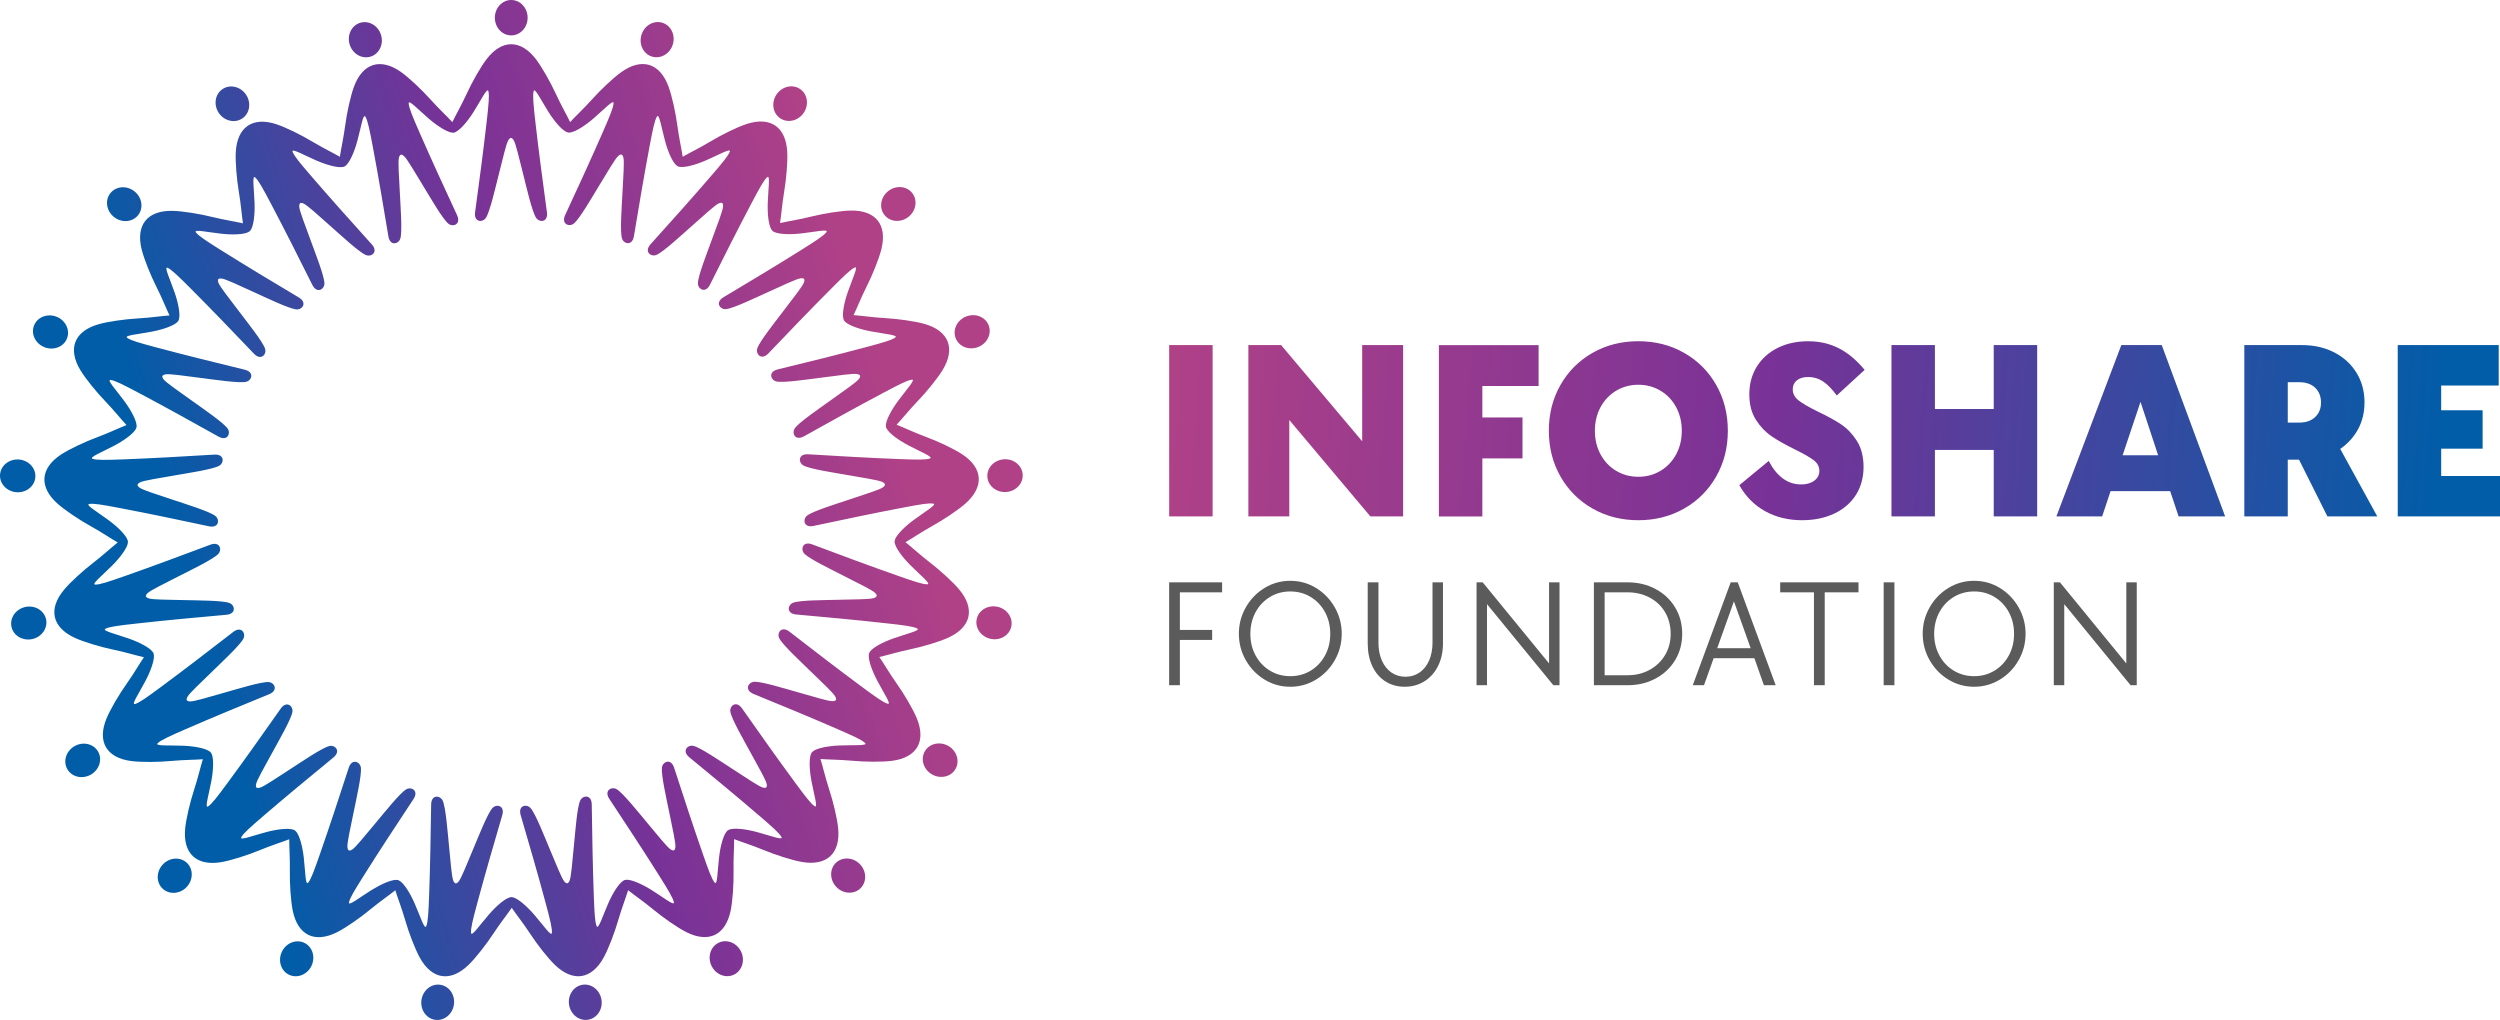 <?xml version="1.0" encoding="UTF-8"?> <svg xmlns="http://www.w3.org/2000/svg" xmlns:xlink="http://www.w3.org/1999/xlink" id="_Слой_2" data-name="Слой 2" viewBox="0 0 779.57 318.05"><defs><style> .cls-1 { fill: #5b5b5b; } .cls-2 { fill: url(#_Безымянный_градиент_7-2); } .cls-2, .cls-3 { fill-rule: evenodd; } .cls-3 { fill: url(#_Безымянный_градиент_7); } </style><linearGradient id="_Безымянный_градиент_7" data-name="Безымянный градиент 7" x1="59.3" y1="187.78" x2="277.56" y2="125.61" gradientUnits="userSpaceOnUse"><stop offset="0" stop-color="#015da8"></stop><stop offset=".52" stop-color="#783297"></stop><stop offset="1" stop-color="#b04187"></stop></linearGradient><linearGradient id="_Безымянный_градиент_7-2" data-name="Безымянный градиент 7" x1="762.22" y1="147.65" x2="361.51" y2="119.58" xlink:href="#_Безымянный_градиент_7"></linearGradient></defs><g id="_Слой_1-2" data-name="Слой 1"><g><path class="cls-3" d="M203.29,17.64h0c2.7.83,5.61-.85,6.51-3.77.9-2.91-.56-5.95-3.26-6.78h0c-2.7-.83-5.61.85-6.51,3.77-.9,2.91.56,5.95,3.26,6.78M243.28,36.88h0c2.33,1.59,5.62.84,7.33-1.68,1.72-2.52,1.22-5.85-1.12-7.44h0c-2.33-1.59-5.62-.84-7.33,1.68-1.72,2.52-1.22,5.85,1.11,7.44ZM275.81,67.05h0c1.76,2.21,5.12,2.46,7.5.56,2.38-1.9,2.89-5.23,1.13-7.44h0c-1.76-2.21-5.12-2.46-7.5-.56-2.38,1.9-2.89,5.23-1.13,7.44ZM298.01,105.47h0c1.03,2.63,4.17,3.86,7.01,2.74,2.84-1.11,4.3-4.15,3.27-6.78h0c-1.03-2.63-4.17-3.86-7.01-2.74-2.84,1.11-4.3,4.15-3.27,6.78ZM307.89,148.73h0c.21,2.82,2.85,4.91,5.89,4.69,3.04-.23,5.33-2.69,5.12-5.51h0c-.21-2.82-2.85-4.91-5.89-4.69-3.04.23-5.33,2.7-5.12,5.51ZM304.58,192.98h0c-.63,2.75,1.27,5.54,4.24,6.21,2.97.68,5.89-1,6.52-3.76h0c.63-2.75-1.27-5.53-4.24-6.21-2.97-.68-5.89,1-6.52,3.76ZM288.39,234.28h0c-1.41,2.45-.42,5.66,2.22,7.19,2.64,1.52,5.93.78,7.34-1.67h0c1.41-2.45.41-5.66-2.22-7.19-2.64-1.52-5.93-.78-7.34,1.67ZM260.73,268.98h0c-2.07,1.92-2.07,5.29,0,7.53,2.07,2.23,5.43,2.49,7.5.57h0c2.07-1.92,2.07-5.29,0-7.52-2.08-2.23-5.43-2.49-7.5-.57ZM224.08,293.98h0c-2.54,1.23-3.53,4.45-2.21,7.19,1.32,2.75,4.46,3.98,7,2.75h0c2.54-1.23,3.53-4.45,2.21-7.19-1.32-2.75-4.46-3.98-7-2.76ZM181.68,307.07h0c-2.79.42-4.69,3.21-4.23,6.22.45,3.01,3.09,5.12,5.88,4.7h0c2.79-.42,4.69-3.21,4.23-6.22-.46-3.01-3.09-5.12-5.88-4.7ZM137.31,307.08h0c-2.79-.42-5.42,1.68-5.88,4.7-.45,3.01,1.44,5.8,4.23,6.22h0c2.79.42,5.42-1.68,5.88-4.7.45-3.02-1.44-5.8-4.23-6.22ZM94.91,294.01h0c-2.54-1.22-5.68,0-7,2.75-1.32,2.75-.33,5.97,2.21,7.19h0c2.55,1.22,5.68-.01,7-2.75,1.32-2.75.33-5.97-2.21-7.19ZM58.24,269.03h0c-2.07-1.92-5.43-1.67-7.5.57-2.07,2.23-2.08,5.6,0,7.53h0c2.07,1.92,5.43,1.66,7.5-.57,2.07-2.24,2.08-5.61,0-7.53ZM30.57,234.35h0c-1.41-2.45-4.7-3.19-7.34-1.67-2.64,1.52-3.64,4.74-2.22,7.19h0c1.41,2.44,4.7,3.19,7.34,1.67,2.64-1.53,3.64-4.74,2.23-7.19ZM14.35,193.05h0c-.63-2.75-3.55-4.44-6.52-3.76-2.97.68-4.87,3.46-4.24,6.22h0c.63,2.75,3.55,4.43,6.52,3.76,2.97-.68,4.87-3.46,4.25-6.21ZM11.02,148.8h0c.21-2.82-2.08-5.28-5.12-5.51-3.04-.23-5.67,1.87-5.89,4.69h0c-.21,2.81,2.08,5.28,5.12,5.51,3.04.23,5.68-1.87,5.89-4.69ZM20.89,105.54h0c1.03-2.63-.43-5.66-3.27-6.78-2.84-1.11-5.97.11-7.01,2.74h0c-1.03,2.63.43,5.66,3.27,6.78,2.84,1.11,5.98-.11,7.01-2.74ZM43.06,67.11h0c1.76-2.21,1.26-5.54-1.13-7.44-2.38-1.9-5.74-1.65-7.51.56h0c-1.76,2.21-1.26,5.54,1.13,7.44,2.38,1.9,5.74,1.65,7.51-.56ZM75.58,36.92h0c2.33-1.59,2.83-4.92,1.12-7.44-1.72-2.52-5-3.27-7.34-1.68h0c-2.33,1.59-2.83,4.92-1.12,7.44,1.72,2.52,5,3.27,7.34,1.68ZM142,41.23c-.26.15-.64.2-1.13.12-1.61-.27-4.38-1.97-7.11-4.31-3.41-2.92-6.41-6.18-6.32-4.79.09,1.4,1.14,3.93,3.31,8.9,3.76,8.6,7.71,17.18,11.77,25.93,1.34,2.89-1.27,3.82-2.7,2.67-1.78-1.45-5.6-8.09-7.94-11.92-2.63-4.3-4.86-8.19-5.87-9.13-.37-.34-.72-.51-1.03-.47-.28.15-.48.49-.59.97-.31,1.35.04,5.83.29,10.85.22,4.48.81,12.12.16,14.32-.52,1.76-3.21,2.46-3.73-.68-1.58-9.52-3.14-18.83-4.88-28.06-1.01-5.34-1.56-8.01-2.27-9.22-.71-1.2-1.35,3.18-2.53,7.52-.94,3.47-2.27,6.43-3.45,7.56-.06.06-.12.11-.18.16-.21.22-.55.38-1.04.44-1.62.21-4.76-.59-8.06-2.02-4.12-1.79-7.94-4.02-7.45-2.71.5,1.32,2.25,3.42,5.79,7.53,6.13,7.11,12.43,14.14,18.89,21.31,2.13,2.36-.09,4.03-1.79,3.34-2.13-.86-7.73-6.08-11.1-9.05-3.78-3.33-7.06-6.39-8.31-6.99-.45-.22-.83-.27-1.13-.15-.22.23-.31.61-.28,1.11.1,1.38,1.76,5.56,3.48,10.29,1.53,4.22,4.35,11.34,4.37,13.64.02,1.84-2.34,3.3-3.77.45-4.31-8.63-8.55-17.07-12.93-25.37-2.53-4.8-3.85-7.2-4.89-8.14-1.04-.93-.36,3.44-.2,7.93.13,3.59-.27,6.81-1.06,8.24-.04.08-.09.15-.13.21-.14.27-.42.52-.87.73-1.48.68-4.73.84-8.3.44-4.47-.49-8.78-1.5-7.92-.4.86,1.11,3.15,2.6,7.75,5.49,7.95,4.99,16.05,9.85,24.33,14.79,2.73,1.63,1.1,3.88-.73,3.72-2.29-.19-9.18-3.53-13.27-5.38-4.59-2.07-8.63-4.03-10-4.23-.49-.07-.88-.01-1.12.19-.15.28-.12.67.06,1.14.51,1.29,3.32,4.79,6.35,8.81,2.71,3.58,7.49,9.55,8.19,11.74.56,1.75-1.27,3.84-3.47,1.54-6.66-6.97-13.2-13.79-19.83-20.43-3.84-3.84-5.8-5.74-7.07-6.34-1.26-.59.67,3.39,2.15,7.64,1.18,3.39,1.75,6.59,1.41,8.19-.02.08-.04.16-.06.24-.05.3-.24.62-.61.95-1.22,1.09-4.27,2.19-7.8,2.87-4.41.85-8.83,1.16-7.69,1.96,1.15.81,3.78,1.56,9.03,2.96,9.07,2.42,18.24,4.68,27.61,6.96,3.09.75,2.2,3.38.4,3.77-2.25.49-9.81-.67-14.27-1.23-5-.62-9.43-1.31-10.8-1.1-.49.07-.84.25-1.02.51-.06.32.08.68.39,1.07.86,1.08,4.58,3.6,8.67,6.54,3.64,2.62,9.98,6.92,11.29,8.8,1.05,1.51-.08,4.04-2.86,2.49-8.42-4.7-16.68-9.29-24.98-13.68-4.8-2.54-7.23-3.78-8.63-3.97-1.38-.19,1.64,3.04,4.3,6.66,2.13,2.9,3.62,5.78,3.76,7.41,0,.08.01.17.01.24.04.3-.05.67-.3,1.1-.84,1.4-3.43,3.35-6.61,5.04-3.97,2.11-8.09,3.71-6.77,4.14,1.34.43,4.07.37,9.5.17,9.38-.36,18.81-.9,28.44-1.49,3.18-.19,3.1,2.58,1.5,3.48-2,1.13-9.57,2.25-14,3.03-4.96.88-9.4,1.53-10.65,2.13-.45.22-.73.48-.82.79.04.32.28.62.69.91,1.14.78,5.44,2.09,10.21,3.7,4.25,1.43,11.57,3.67,13.38,5.09,1.45,1.13,1.12,3.89-2,3.22-9.43-2.01-18.68-3.96-27.9-5.71-5.33-1.01-8.03-1.48-9.41-1.25-1.38.23,2.47,2.42,6.08,5.1,2.89,2.14,5.16,4.46,5.78,5.97.03.08.06.16.08.23.13.27.15.65.03,1.13-.39,1.58-2.29,4.22-4.83,6.76-3.17,3.18-6.64,5.93-5.25,5.95,1.41.02,4-.85,9.12-2.64,8.85-3.11,17.71-6.41,26.74-9.8,2.98-1.12,3.72,1.55,2.46,2.89-1.58,1.67-8.48,4.98-12.48,7.02-4.48,2.3-8.53,4.24-9.54,5.18-.37.34-.56.68-.55,1,.13.29.45.51.93.66,1.32.41,5.81.39,10.85.52,4.49.11,12.14.1,14.29.91,1.71.65,2.21,3.39-.96,3.67-9.61.86-19.02,1.72-28.34,2.77-5.4.6-8.1.95-9.36,1.58-1.25.62,3.07,1.59,7.31,3.08,3.39,1.19,6.24,2.74,7.28,4,.05.07.1.13.15.19.2.22.33.58.36,1.08.09,1.63-.95,4.71-2.62,7.89-2.09,3.98-4.6,7.62-3.26,7.23,1.35-.4,3.57-1.99,7.94-5.21,7.55-5.58,15.03-11.34,22.66-17.25,2.52-1.95,4.01.39,3.2,2.04-1.02,2.06-6.64,7.25-9.85,10.39-3.6,3.52-6.9,6.56-7.59,7.76-.25.43-.33.81-.23,1.11.21.24.58.36,1.08.36,1.38,0,5.67-1.34,10.52-2.7,4.32-1.21,11.63-3.48,13.92-3.34,1.83.12,3.11,2.58.16,3.79-8.93,3.65-17.66,7.25-26.27,11-4.98,2.17-7.46,3.3-8.48,4.27-1.01.96,3.4.61,7.89.79,3.59.14,6.77.78,8.14,1.68.07.05.14.09.2.14.26.15.49.46.67.92.57,1.53.48,4.78-.18,8.31-.83,4.42-2.15,8.64-.99,7.87,1.17-.78,2.83-2.95,6.05-7.32,5.57-7.55,11.02-15.27,16.57-23.16,1.83-2.6,3.95-.81,3.66,1-.37,2.27-4.21,8.89-6.35,12.83-2.41,4.42-4.66,8.31-4.97,9.65-.11.49-.08.87.11,1.13.27.17.66.17,1.14.02,1.32-.41,5.02-2.95,9.26-5.68,3.77-2.43,10.09-6.76,12.32-7.29,1.79-.43,3.73,1.55,1.27,3.57-7.45,6.12-14.74,12.14-21.86,18.25-4.12,3.54-6.16,5.35-6.85,6.58-.68,1.22,3.43-.42,7.78-1.57,3.47-.92,6.7-1.25,8.27-.8.08.02.16.05.23.08.29.07.6.29.91.68.99,1.29,1.87,4.42,2.28,7.99.51,4.46.49,8.89,1.38,7.81.89-1.09,1.83-3.65,3.62-8.78,3.09-8.86,6.03-17.84,9.01-27.01.98-3.03,3.53-1.94,3.79-.12.32,2.28-1.4,9.74-2.29,14.14-1,4.94-2.01,9.31-1.9,10.69.04.5.18.86.44,1.05.31.08.68-.03,1.1-.31,1.14-.78,3.93-4.3,7.17-8.15,2.89-3.44,7.65-9.43,9.62-10.6,1.58-.93,4.02.38,2.27,3.04-5.32,8.05-10.51,15.94-15.51,23.88-2.89,4.6-4.31,6.93-4.6,8.31-.29,1.36,3.16-1.41,6.97-3.79,3.05-1.9,6.04-3.17,7.67-3.2.09,0,.17,0,.25,0,.3-.02.66.1,1.06.39,1.33.94,3.09,3.67,4.53,6.97,1.81,4.12,3.09,8.35,3.62,7.06.53-1.3.68-4.03.88-9.46.34-9.38.5-18.82.64-28.47.05-3.18,2.8-2.89,3.59-1.23.98,2.08,1.53,9.72,1.98,14.18.5,5.01.83,9.49,1.33,10.78.18.46.43.77.73.88.32-.01.64-.23.96-.62.86-1.08,2.49-5.27,4.45-9.91,1.74-4.14,4.53-11.27,6.07-12.97,1.24-1.36,3.96-.82,3.06,2.23-2.71,9.26-5.34,18.33-7.78,27.39-1.41,5.24-2.07,7.89-1.95,9.29.12,1.39,2.6-2.28,5.54-5.68,2.35-2.72,4.83-4.81,6.38-5.32.08-.03.16-.05.24-.07.28-.1.66-.1,1.13.06,1.55.51,4.03,2.6,6.38,5.32,2.94,3.4,5.42,7.07,5.54,5.68.12-1.4-.54-4.05-1.95-9.3-2.43-9.06-5.07-18.13-7.78-27.39-.89-3.05,1.83-3.59,3.06-2.23,1.55,1.7,4.33,8.83,6.07,12.97,1.96,4.64,3.59,8.82,4.45,9.9.31.39.63.61.95.62.3-.11.55-.41.73-.88.51-1.29.83-5.77,1.33-10.78.45-4.47,1-12.1,1.98-14.18.78-1.66,3.54-1.95,3.59,1.23.14,9.64.3,19.09.64,28.47.2,5.43.35,8.15.88,9.46.53,1.29,1.81-2.94,3.62-7.06,1.44-3.29,3.2-6.02,4.53-6.96.07-.05.14-.1.21-.14.24-.18.6-.28,1.09-.28,1.63.03,4.62,1.3,7.67,3.2,3.81,2.38,7.26,5.16,6.97,3.8-.3-1.37-1.71-3.71-4.6-8.31-5-7.94-10.19-15.83-15.51-23.88-1.76-2.66.69-3.97,2.27-3.04,1.98,1.17,6.74,7.16,9.62,10.6,3.24,3.86,6.03,7.37,7.17,8.15.41.28.78.39,1.09.31.26-.19.4-.55.44-1.05.1-1.38-.91-5.75-1.9-10.69-.89-4.4-2.61-11.86-2.29-14.13.26-1.82,2.81-2.91,3.79.12,2.98,9.18,5.91,18.15,9,27.01,1.79,5.13,2.73,7.69,3.63,8.78.88,1.08.86-3.35,1.38-7.81.41-3.57,1.28-6.7,2.28-7.99.05-.07.11-.13.16-.19.17-.24.49-.45.96-.59,1.57-.45,4.8-.12,8.27.8,4.34,1.15,8.46,2.79,7.78,1.57-.69-1.23-2.73-3.04-6.85-6.58-7.12-6.12-14.4-12.13-21.86-18.25-2.46-2.02-.51-4,1.27-3.57,2.23.53,8.55,4.86,12.32,7.29,4.23,2.73,7.93,5.27,9.26,5.68.48.15.87.15,1.14-.02.19-.26.22-.65.11-1.13-.31-1.35-2.56-5.23-4.97-9.66-2.15-3.94-5.99-10.56-6.35-12.83-.29-1.81,1.83-3.61,3.66-1,5.55,7.89,11,15.61,16.57,23.16,3.22,4.37,4.88,6.54,6.05,7.32,1.16.77-.16-3.45-.99-7.87-.66-3.53-.75-6.78-.18-8.31.03-.08.06-.16.1-.23.09-.28.34-.58.75-.85,1.36-.9,4.55-1.53,8.14-1.68,4.49-.18,8.9.17,7.89-.79-1.02-.97-3.51-2.1-8.48-4.27-8.6-3.75-17.34-7.35-26.27-11-2.95-1.21-1.67-3.67.16-3.79,2.29-.15,9.6,2.12,13.93,3.34,4.85,1.36,9.13,2.7,10.52,2.7.5,0,.87-.12,1.08-.36.1-.3.02-.68-.23-1.12-.69-1.2-3.99-4.24-7.6-7.76-3.21-3.14-8.83-8.33-9.85-10.39-.81-1.65.68-3.98,3.2-2.03,7.63,5.9,15.11,11.67,22.66,17.25,4.37,3.23,6.59,4.81,7.94,5.21,1.34.39-1.17-3.25-3.26-7.23-1.67-3.18-2.71-6.26-2.62-7.89,0-.08.01-.17.02-.24,0-.3.15-.65.47-1.04,1.04-1.26,3.89-2.81,7.28-4,4.24-1.49,8.56-2.46,7.31-3.08-1.26-.63-3.97-.98-9.37-1.58-9.33-1.04-18.73-1.91-28.34-2.77-3.17-.28-2.68-3.01-.96-3.67,2.15-.82,9.8-.8,14.29-.92,5.03-.13,9.52-.12,10.85-.52.48-.15.8-.37.93-.66,0-.32-.18-.66-.55-1-1.01-.94-5.06-2.88-9.55-5.18-3.99-2.05-10.9-5.36-12.48-7.02-1.26-1.33-.52-4.01,2.46-2.89,9.03,3.39,17.88,6.7,26.74,9.8,5.12,1.8,7.72,2.66,9.12,2.64,1.39-.02-2.08-2.76-5.25-5.95-2.54-2.55-4.44-5.18-4.83-6.76-.02-.08-.04-.16-.05-.24-.08-.29-.05-.67.14-1.13.62-1.51,2.89-3.83,5.78-5.97,3.61-2.68,7.45-4.87,6.08-5.1-1.39-.23-4.08.24-9.42,1.25-9.22,1.75-18.46,3.7-27.9,5.71-3.11.66-3.44-2.09-2-3.22,1.81-1.41,9.13-3.66,13.39-5.09,4.77-1.61,9.07-2.92,10.21-3.7.41-.28.65-.59.69-.9-.09-.31-.37-.58-.82-.79-1.25-.6-5.69-1.26-10.65-2.13-4.42-.78-11.99-1.91-13.99-3.03-1.6-.9-1.68-3.68,1.5-3.48,9.63.58,19.06,1.13,28.44,1.49,5.43.21,8.16.27,9.5-.17,1.33-.43-2.8-2.03-6.77-4.14-3.17-1.69-5.77-3.64-6.61-5.04-.04-.07-.08-.14-.12-.21-.17-.25-.25-.62-.2-1.12.15-1.63,1.64-4.51,3.76-7.41,2.66-3.62,5.69-6.85,4.3-6.66-1.39.19-3.83,1.43-8.63,3.97-8.29,4.39-16.55,8.98-24.97,13.68-2.78,1.55-3.91-.98-2.86-2.49,1.31-1.89,7.65-6.18,11.29-8.81,4.09-2.94,7.8-5.46,8.67-6.54.31-.39.45-.75.4-1.07-.17-.27-.52-.44-1.02-.51-1.37-.21-5.81.48-10.8,1.1-4.45.56-12.02,1.71-14.27,1.23-1.79-.39-2.69-3.02.4-3.77,9.37-2.28,18.55-4.54,27.61-6.96,5.25-1.4,7.87-2.15,9.02-2.96,1.14-.8-3.27-1.11-7.69-1.96-3.53-.68-6.58-1.78-7.8-2.87-.06-.06-.12-.11-.18-.17-.23-.19-.42-.52-.52-1.01-.34-1.6.23-4.8,1.41-8.19,1.47-4.25,3.41-8.22,2.15-7.64-1.28.59-3.24,2.49-7.08,6.34-6.63,6.64-13.17,13.46-19.83,20.43-2.2,2.3-4.02.21-3.47-1.54.7-2.19,5.49-8.16,8.19-11.74,3.04-4.02,5.85-7.52,6.35-8.8.18-.46.21-.85.06-1.14-.24-.21-.63-.27-1.12-.19-1.37.21-5.41,2.17-10,4.23-4.09,1.84-10.98,5.18-13.27,5.38-1.83.16-3.46-2.09-.73-3.72,8.28-4.94,16.38-9.8,24.33-14.79,4.6-2.89,6.89-4.38,7.75-5.49.85-1.1-3.46-.1-7.92.4-3.57.4-6.81.24-8.3-.44-.08-.04-.15-.07-.22-.11-.28-.11-.55-.38-.79-.81-.79-1.43-1.19-4.65-1.06-8.24.16-4.49.84-8.86-.2-7.93-1.04.94-2.36,3.34-4.89,8.14-4.38,8.3-8.62,16.74-12.93,25.37-1.42,2.85-3.78,1.39-3.76-.45.02-2.3,2.84-9.42,4.37-13.64,1.72-4.73,3.37-8.91,3.48-10.29.04-.5-.05-.88-.27-1.1-.3-.12-.68-.07-1.13.15-1.25.6-4.53,3.66-8.31,6.99-3.37,2.97-8.97,8.19-11.1,9.05-1.7.69-3.92-.98-1.79-3.34,6.46-7.17,12.77-14.2,18.89-21.31,3.54-4.11,5.29-6.21,5.79-7.53.49-1.3-3.33.93-7.45,2.71-3.3,1.43-6.44,2.24-8.06,2.02-.08-.01-.16-.03-.24-.04-.3-.03-.64-.2-1-.54-1.18-1.13-2.51-4.09-3.44-7.56-1.17-4.34-1.81-8.72-2.53-7.52-.72,1.21-1.27,3.89-2.28,9.22-1.74,9.22-3.3,18.54-4.88,28.05-.52,3.14-3.21,2.44-3.73.68-.66-2.2-.07-9.84.16-14.32.25-5.03.6-9.51.29-10.85-.11-.49-.31-.82-.59-.98-.32-.03-.67.13-1.04.47-1.01.94-3.25,4.84-5.88,9.13-2.34,3.83-6.15,10.47-7.94,11.92-1.42,1.16-4.04.22-2.7-2.67,4.06-8.75,8.01-17.33,11.77-25.93,2.17-4.98,3.23-7.5,3.31-8.9.08-1.39-2.91,1.87-6.32,4.79-2.73,2.34-5.5,4.04-7.11,4.31-.08.01-.17.02-.24.03-.29.06-.67,0-1.11-.22-1.46-.73-3.6-3.17-5.52-6.21-2.4-3.8-4.3-7.8-4.63-6.44-.33,1.37-.07,4.09.54,9.48,1.06,9.33,2.31,18.69,3.61,28.25.43,3.16-2.34,3.28-3.36,1.75-1.28-1.91-2.96-9.38-4.07-13.73-1.24-4.88-2.23-9.26-2.92-10.46-.25-.43-.54-.7-.85-.76-.31.06-.6.33-.85.76-.69,1.2-1.68,5.58-2.92,10.46-1.11,4.35-2.8,11.82-4.07,13.73-1.02,1.53-3.79,1.4-3.36-1.75,1.3-9.56,2.55-18.92,3.61-28.25.61-5.39.87-8.11.54-9.48-.33-1.35-2.23,2.64-4.63,6.44-1.92,3.04-4.06,5.48-5.52,6.21-.07.04-.14.07-.21.1ZM105.97,48.92c.33-2.29,1.15-5.87,1.64-9.59.56-4.23,1.7-9.39,2.76-12.27,1.35-3.7,3.44-5.98,5.99-6.77h0c2.55-.78,5.56-.07,8.76,2.22,2.49,1.78,6.34,5.41,9.19,8.58,2.5,2.8,5.19,5.28,6.75,6.99.99-2.09,2.82-5.26,4.39-8.68,1.78-3.88,4.39-8.47,6.25-10.91,2.38-3.13,5.05-4.7,7.72-4.7h0c2.67,0,5.34,1.57,7.72,4.7,1.85,2.44,4.47,7.03,6.25,10.91,1.57,3.41,3.4,6.58,4.39,8.67,1.56-1.71,4.25-4.2,6.76-7,2.84-3.18,6.7-6.8,9.19-8.58,3.2-2.29,6.21-3,8.76-2.22h0c2.55.79,4.64,3.07,5.99,6.77,1.05,2.87,2.2,8.04,2.76,12.27.49,3.72,1.31,7.29,1.64,9.58,1.99-1.17,5.3-2.76,8.53-4.7,3.65-2.2,8.4-4.53,11.31-5.49,3.73-1.25,6.82-1.04,9.03.46,2.2,1.51,3.53,4.3,3.73,8.23.16,3.06-.27,8.33-.98,12.53-.63,3.7-.89,7.35-1.26,9.64,2.25-.53,5.88-1.07,9.53-1.98,4.14-1.03,9.37-1.85,12.43-1.92,3.93-.09,6.82,1.02,8.49,3.1,1.66,2.09,2.1,5.15,1.14,8.97-.75,2.97-2.71,7.88-4.63,11.69-1.69,3.35-3.02,6.76-4.04,8.84,2.31.15,5.94.71,9.69.92,4.26.24,9.49,1,12.44,1.83,3.78,1.07,6.22,2.99,7.2,5.47h0c.97,2.49.49,5.54-1.56,8.9-1.59,2.62-4.92,6.73-7.87,9.8-2.6,2.71-4.88,5.57-6.47,7.26,2.16.83,5.46,2.43,8.99,3.73,4,1.48,8.78,3.75,11.35,5.42,3.3,2.14,5.06,4.68,5.26,7.35h0c.2,2.66-1.17,5.44-4.11,8.05-2.29,2.03-6.68,4.98-10.41,7.05-3.28,1.82-6.31,3.89-8.32,5.03,1.82,1.43,4.51,3.93,7.49,6.22,3.38,2.6,7.28,6.17,9.25,8.52,2.52,3.02,3.46,5.97,2.87,8.57h0c-.6,2.6-2.72,4.85-6.3,6.48-2.79,1.27-7.85,2.79-12.03,3.66-3.67.77-7.17,1.85-9.43,2.35,1.32,1.9,3.15,5.08,5.32,8.15,2.47,3.48,5.14,8.04,6.32,10.87,1.52,3.63,1.54,6.72.21,9.03h0c-1.34,2.31-4.03,3.84-7.93,4.33-3.04.39-8.33.35-12.57-.04-3.74-.35-7.4-.34-9.71-.53.7,2.21,1.51,5.78,2.68,9.36,1.33,4.05,2.54,9.2,2.84,12.25.38,3.91-.51,6.88-2.46,8.69h0c-1.96,1.81-4.98,2.48-8.85,1.8-3.02-.53-8.06-2.12-12-3.75-3.47-1.44-6.97-2.51-9.12-3.37.02,2.31-.26,5.97-.19,9.73.08,4.26-.28,9.54-.9,12.54-.79,3.85-2.51,6.42-4.91,7.58h0c-2.41,1.15-5.49.9-8.99-.89-2.73-1.39-7.08-4.4-10.36-7.12-2.89-2.39-5.92-4.45-7.72-5.91-.66,2.22-2.01,5.63-3.05,9.24-1.18,4.1-3.08,9.03-4.55,11.72-1.89,3.45-4.29,5.4-6.93,5.8h0c-2.64.39-5.51-.76-8.33-3.5-2.2-2.13-5.47-6.29-7.8-9.86-2.06-3.14-4.34-6-5.63-7.92-1.29,1.92-3.58,4.79-5.64,7.93-2.34,3.57-5.61,7.72-7.8,9.86-2.82,2.74-5.69,3.89-8.33,3.5h0c-2.64-.4-5.04-2.35-6.93-5.8-1.47-2.69-3.37-7.62-4.55-11.72-1.04-3.61-2.38-7.01-3.05-9.23-1.8,1.46-4.83,3.52-7.73,5.92-3.28,2.72-7.64,5.73-10.36,7.12-3.5,1.79-6.59,2.04-8.99.89h0c-2.4-1.16-4.13-3.73-4.91-7.58-.61-3-.97-8.28-.9-12.54.07-3.75-.21-7.4-.19-9.72-2.15.86-5.66,1.94-9.13,3.38-3.94,1.63-8.99,3.22-12,3.75-3.88.67-6.9,0-8.86-1.8h0c-1.95-1.82-2.84-4.78-2.46-8.69.3-3.05,1.51-8.2,2.84-12.25,1.17-3.57,1.98-7.14,2.68-9.34-2.3.19-5.97.18-9.72.53-4.25.4-9.54.43-12.57.04-3.9-.5-6.59-2.02-7.93-4.33h0c-1.33-2.31-1.31-5.41.21-9.03,1.18-2.82,3.86-7.39,6.32-10.87,2.17-3.06,3.99-6.24,5.31-8.14-2.26-.5-5.76-1.59-9.44-2.35-4.18-.87-9.24-2.4-12.03-3.66-3.58-1.63-5.7-3.88-6.3-6.48h0c-.59-2.6.34-5.55,2.87-8.57,1.96-2.35,5.86-5.92,9.25-8.52,2.98-2.29,5.65-4.78,7.48-6.21-2.01-1.14-5.04-3.21-8.33-5.03-3.73-2.06-8.12-5.02-10.41-7.05-2.95-2.61-4.31-5.39-4.11-8.05h0c.2-2.66,1.96-5.2,5.26-7.34,2.57-1.67,7.35-3.93,11.35-5.41,3.52-1.31,6.81-2.9,8.98-3.73-1.59-1.68-3.87-4.56-6.48-7.27-2.96-3.07-6.28-7.19-7.87-9.8-2.05-3.36-2.53-6.42-1.56-8.9h0c.98-2.48,3.41-4.39,7.2-5.47,2.95-.84,8.18-1.59,12.44-1.83,3.75-.21,7.37-.77,9.68-.92-1.02-2.08-2.35-5.49-4.05-8.85-1.92-3.81-3.88-8.72-4.63-11.69-.96-3.82-.52-6.88,1.14-8.97h0c1.66-2.08,4.56-3.19,8.49-3.1,3.06.07,8.29.89,12.43,1.92,3.64.9,7.26,1.44,9.52,1.97-.36-2.28-.63-5.94-1.26-9.65-.71-4.21-1.14-9.48-.98-12.53.2-3.93,1.53-6.73,3.73-8.23h0c2.2-1.5,5.29-1.71,9.02-.46,2.9.97,7.66,3.3,11.31,5.5,3.22,1.93,6.52,3.52,8.51,4.69ZM115.55,17.66h0c2.7-.83,4.16-3.87,3.26-6.78-.9-2.91-3.81-4.6-6.51-3.77h0c-2.7.83-4.16,3.87-3.26,6.78.9,2.91,3.81,4.6,6.51,3.77ZM159.42,11.04h0c2.82,0,5.11-2.47,5.11-5.52S162.24,0,159.42,0h0c-2.82,0-5.11,2.47-5.11,5.52s2.29,5.52,5.11,5.52Z"></path><g><path class="cls-1" d="M663.04,206.87v-25.28h3.26v32.08h-1.92l-20.69-25.28v25.28h-3.26v-32.08h1.92l20.69,25.28ZM615.59,210.85c2.33,0,4.44-.57,6.34-1.72,1.9-1.15,3.39-2.73,4.48-4.74,1.09-2.01,1.63-4.26,1.63-6.75s-.54-4.74-1.63-6.75c-1.09-2.01-2.58-3.59-4.48-4.74-1.9-1.15-4.01-1.72-6.34-1.72s-4.45.57-6.35,1.72c-1.9,1.15-3.39,2.73-4.48,4.74-1.08,2.01-1.63,4.26-1.63,6.75s.54,4.74,1.63,6.75c1.09,2.01,2.58,3.59,4.48,4.74,1.9,1.15,4.02,1.72,6.35,1.72ZM615.59,214.15c-2.9,0-5.58-.74-8.02-2.23-2.44-1.48-4.39-3.5-5.84-6.03-1.45-2.54-2.18-5.29-2.18-8.26s.73-5.72,2.18-8.26c1.45-2.54,3.4-4.55,5.84-6.03,2.44-1.49,5.12-2.23,8.02-2.23s5.58.74,8.02,2.23c2.44,1.48,4.39,3.5,5.84,6.03,1.45,2.54,2.18,5.29,2.18,8.26s-.73,5.72-2.18,8.26c-1.45,2.54-3.4,4.55-5.84,6.03-2.44,1.48-5.12,2.23-8.02,2.23ZM590.73,213.67h-3.35v-32.08h3.35v32.08ZM568.99,213.67h-3.35v-28.97h-10.53v-3.11h24.42v3.11h-10.53v28.97ZM545.91,202.13l-5.22-14.6-5.22,14.6h10.44ZM553.72,213.67h-3.69l-2.97-8.43h-12.69l-3.02,8.43h-3.5l11.83-32.08h2.2l11.83,32.08ZM507.46,210.56c2.59,0,4.9-.56,6.94-1.68,2.04-1.12,3.65-2.66,4.81-4.62,1.17-1.96,1.75-4.17,1.75-6.63s-.57-4.72-1.72-6.68c-1.15-1.96-2.75-3.5-4.81-4.6-2.06-1.1-4.38-1.65-6.97-1.65h-7.09v25.86h7.09ZM497.02,213.67v-32.08h10.49c3.22,0,6.14.7,8.74,2.08,2.6,1.39,4.64,3.3,6.11,5.75,1.47,2.44,2.2,5.18,2.2,8.21s-.73,5.77-2.2,8.21c-1.47,2.44-3.5,4.36-6.11,5.75-2.6,1.39-5.51,2.08-8.74,2.08h-10.49ZM483.04,206.87v-25.28h3.26v32.08h-1.92l-20.69-25.28v25.28h-3.26v-32.08h1.92l20.69,25.28ZM438.03,214.15c-2.27,0-4.28-.56-6.03-1.68-1.76-1.12-3.11-2.7-4.07-4.74-.96-2.04-1.44-4.4-1.44-7.09v-19.06h3.35v18.77c0,2.11.35,3.97,1.05,5.58.7,1.61,1.69,2.87,2.97,3.76,1.28.89,2.75,1.34,4.41,1.34s3.13-.45,4.41-1.34c1.28-.89,2.27-2.15,2.97-3.76.7-1.61,1.05-3.47,1.05-5.58v-18.77h3.26v19.06c0,2.65-.51,5-1.53,7.04-1.02,2.04-2.43,3.63-4.24,4.76-1.8,1.13-3.85,1.7-6.15,1.7ZM402.35,210.85c2.33,0,4.45-.57,6.35-1.72,1.9-1.15,3.39-2.73,4.48-4.74,1.09-2.01,1.63-4.26,1.63-6.75s-.54-4.74-1.63-6.75c-1.09-2.01-2.58-3.59-4.48-4.74-1.9-1.15-4.01-1.72-6.35-1.72s-4.44.57-6.34,1.72c-1.9,1.15-3.39,2.73-4.48,4.74-1.08,2.01-1.63,4.26-1.63,6.75s.54,4.74,1.63,6.75c1.09,2.01,2.58,3.59,4.48,4.74,1.9,1.15,4.01,1.72,6.34,1.72ZM402.35,214.15c-2.9,0-5.58-.74-8.02-2.23-2.44-1.48-4.39-3.5-5.84-6.03-1.45-2.54-2.18-5.29-2.18-8.26s.73-5.72,2.18-8.26c1.45-2.54,3.4-4.55,5.84-6.03,2.44-1.49,5.12-2.23,8.02-2.23s5.58.74,8.02,2.23c2.44,1.48,4.39,3.5,5.84,6.03,1.45,2.54,2.18,5.29,2.18,8.26s-.73,5.72-2.18,8.26c-1.45,2.54-3.4,4.55-5.84,6.03-2.44,1.48-5.12,2.23-8.02,2.23ZM381.09,181.59v3.11h-13.17v11.73h10.06v3.11h-10.06v14.13h-3.35v-32.08h16.52Z"></path><path class="cls-2" d="M378.13,161.03h-13.55v-53.42h13.55v53.42ZM424.77,137.59v-29.98h12.76v53.42h-10.21l-25.28-30.06v30.06h-12.76v-53.42h10.21l25.27,29.98ZM479.78,107.61v12.76h-17.54v9.81h12.52v12.76h-12.52v18.1h-13.55v-53.42h31.1ZM510.88,148.67c2.55,0,4.86-.62,6.94-1.87,2.07-1.25,3.69-2.96,4.86-5.14,1.17-2.18,1.75-4.62,1.75-7.33s-.59-5.16-1.75-7.34c-1.17-2.18-2.79-3.89-4.86-5.14-2.07-1.25-4.39-1.87-6.94-1.87s-4.86.62-6.94,1.87c-2.07,1.25-3.69,2.96-4.86,5.14-1.17,2.18-1.75,4.63-1.75,7.34s.58,5.16,1.75,7.33c1.17,2.18,2.79,3.89,4.86,5.14,2.07,1.25,4.39,1.87,6.94,1.87ZM510.88,162.22c-5.26,0-10.02-1.21-14.27-3.63-4.25-2.42-7.59-5.75-10.01-10.01-2.42-4.25-3.63-9.01-3.63-14.27s1.21-10.02,3.63-14.27c2.42-4.25,5.75-7.59,10.01-10.01,4.25-2.42,9.01-3.63,14.27-3.63s10.02,1.21,14.27,3.63c4.25,2.42,7.59,5.75,10.01,10.01,2.42,4.25,3.63,9.01,3.63,14.27s-1.21,10.02-3.63,14.27c-2.42,4.25-5.75,7.59-10.01,10.01-4.25,2.42-9.01,3.63-14.27,3.63ZM561.98,162.22c-4.31,0-8.15-.93-11.52-2.79-3.37-1.86-6.07-4.57-8.09-8.13l9.17-7.57c2.55,4.89,5.93,7.33,10.13,7.33,1.7,0,3.07-.4,4.11-1.2,1.04-.8,1.55-1.81,1.55-3.03,0-1.33-.6-2.45-1.79-3.35-1.2-.9-3.15-2.02-5.86-3.35-2.92-1.44-5.33-2.79-7.22-4.07-1.89-1.28-3.52-2.99-4.9-5.14-1.38-2.15-2.07-4.8-2.07-7.93,0-3.29.78-6.19,2.35-8.69,1.57-2.5,3.73-4.44,6.5-5.82,2.76-1.38,5.93-2.07,9.49-2.07s6.7.73,9.57,2.19c2.87,1.46,5.55,3.71,8.05,6.74l-8.69,7.97c-1.49-2.02-2.92-3.48-4.31-4.39-1.38-.9-2.9-1.36-4.55-1.36-1.54,0-2.74.35-3.59,1.04-.85.69-1.28,1.62-1.28,2.79,0,1.38.62,2.55,1.87,3.51,1.25.96,3.23,2.1,5.94,3.43,2.92,1.38,5.34,2.71,7.26,3.99,1.91,1.28,3.56,3,4.94,5.18,1.38,2.18,2.07,4.89,2.07,8.13s-.81,6.27-2.43,8.77c-1.62,2.5-3.88,4.43-6.78,5.78-2.9,1.36-6.21,2.03-9.93,2.03ZM621.7,127.54v-19.93h13.55v53.42h-13.55v-20.73h-18.34v20.73h-13.55v-53.42h13.55v19.93h18.34ZM661.89,141.97h11.08l-5.5-16.66-5.58,16.66ZM693.86,161.03h-14.51l-2.63-7.89h-18.58l-2.63,7.89h-14.27l20.25-53.42h12.6l19.77,53.42ZM713.39,119.17v12.6h3.67c2.02,0,3.64-.57,4.86-1.71,1.22-1.14,1.83-2.64,1.83-4.5,0-1.97-.61-3.52-1.83-4.66-1.22-1.14-2.84-1.71-4.86-1.71h-3.67ZM725.75,161.03l-8.85-17.7h-3.51v17.7h-13.55v-53.42h18.02c3.72,0,7.06.76,10.01,2.27,2.95,1.51,5.26,3.63,6.94,6.34,1.67,2.71,2.51,5.79,2.51,9.25,0,3.08-.66,5.86-1.99,8.33-1.33,2.47-3.19,4.53-5.58,6.18l11.56,21.05h-15.55ZM761.23,139.9v8.53h18.34v12.6h-31.89v-53.42h31.49v12.6h-17.94v7.73h12.92v11.96h-12.92Z"></path></g></g></g></svg> 